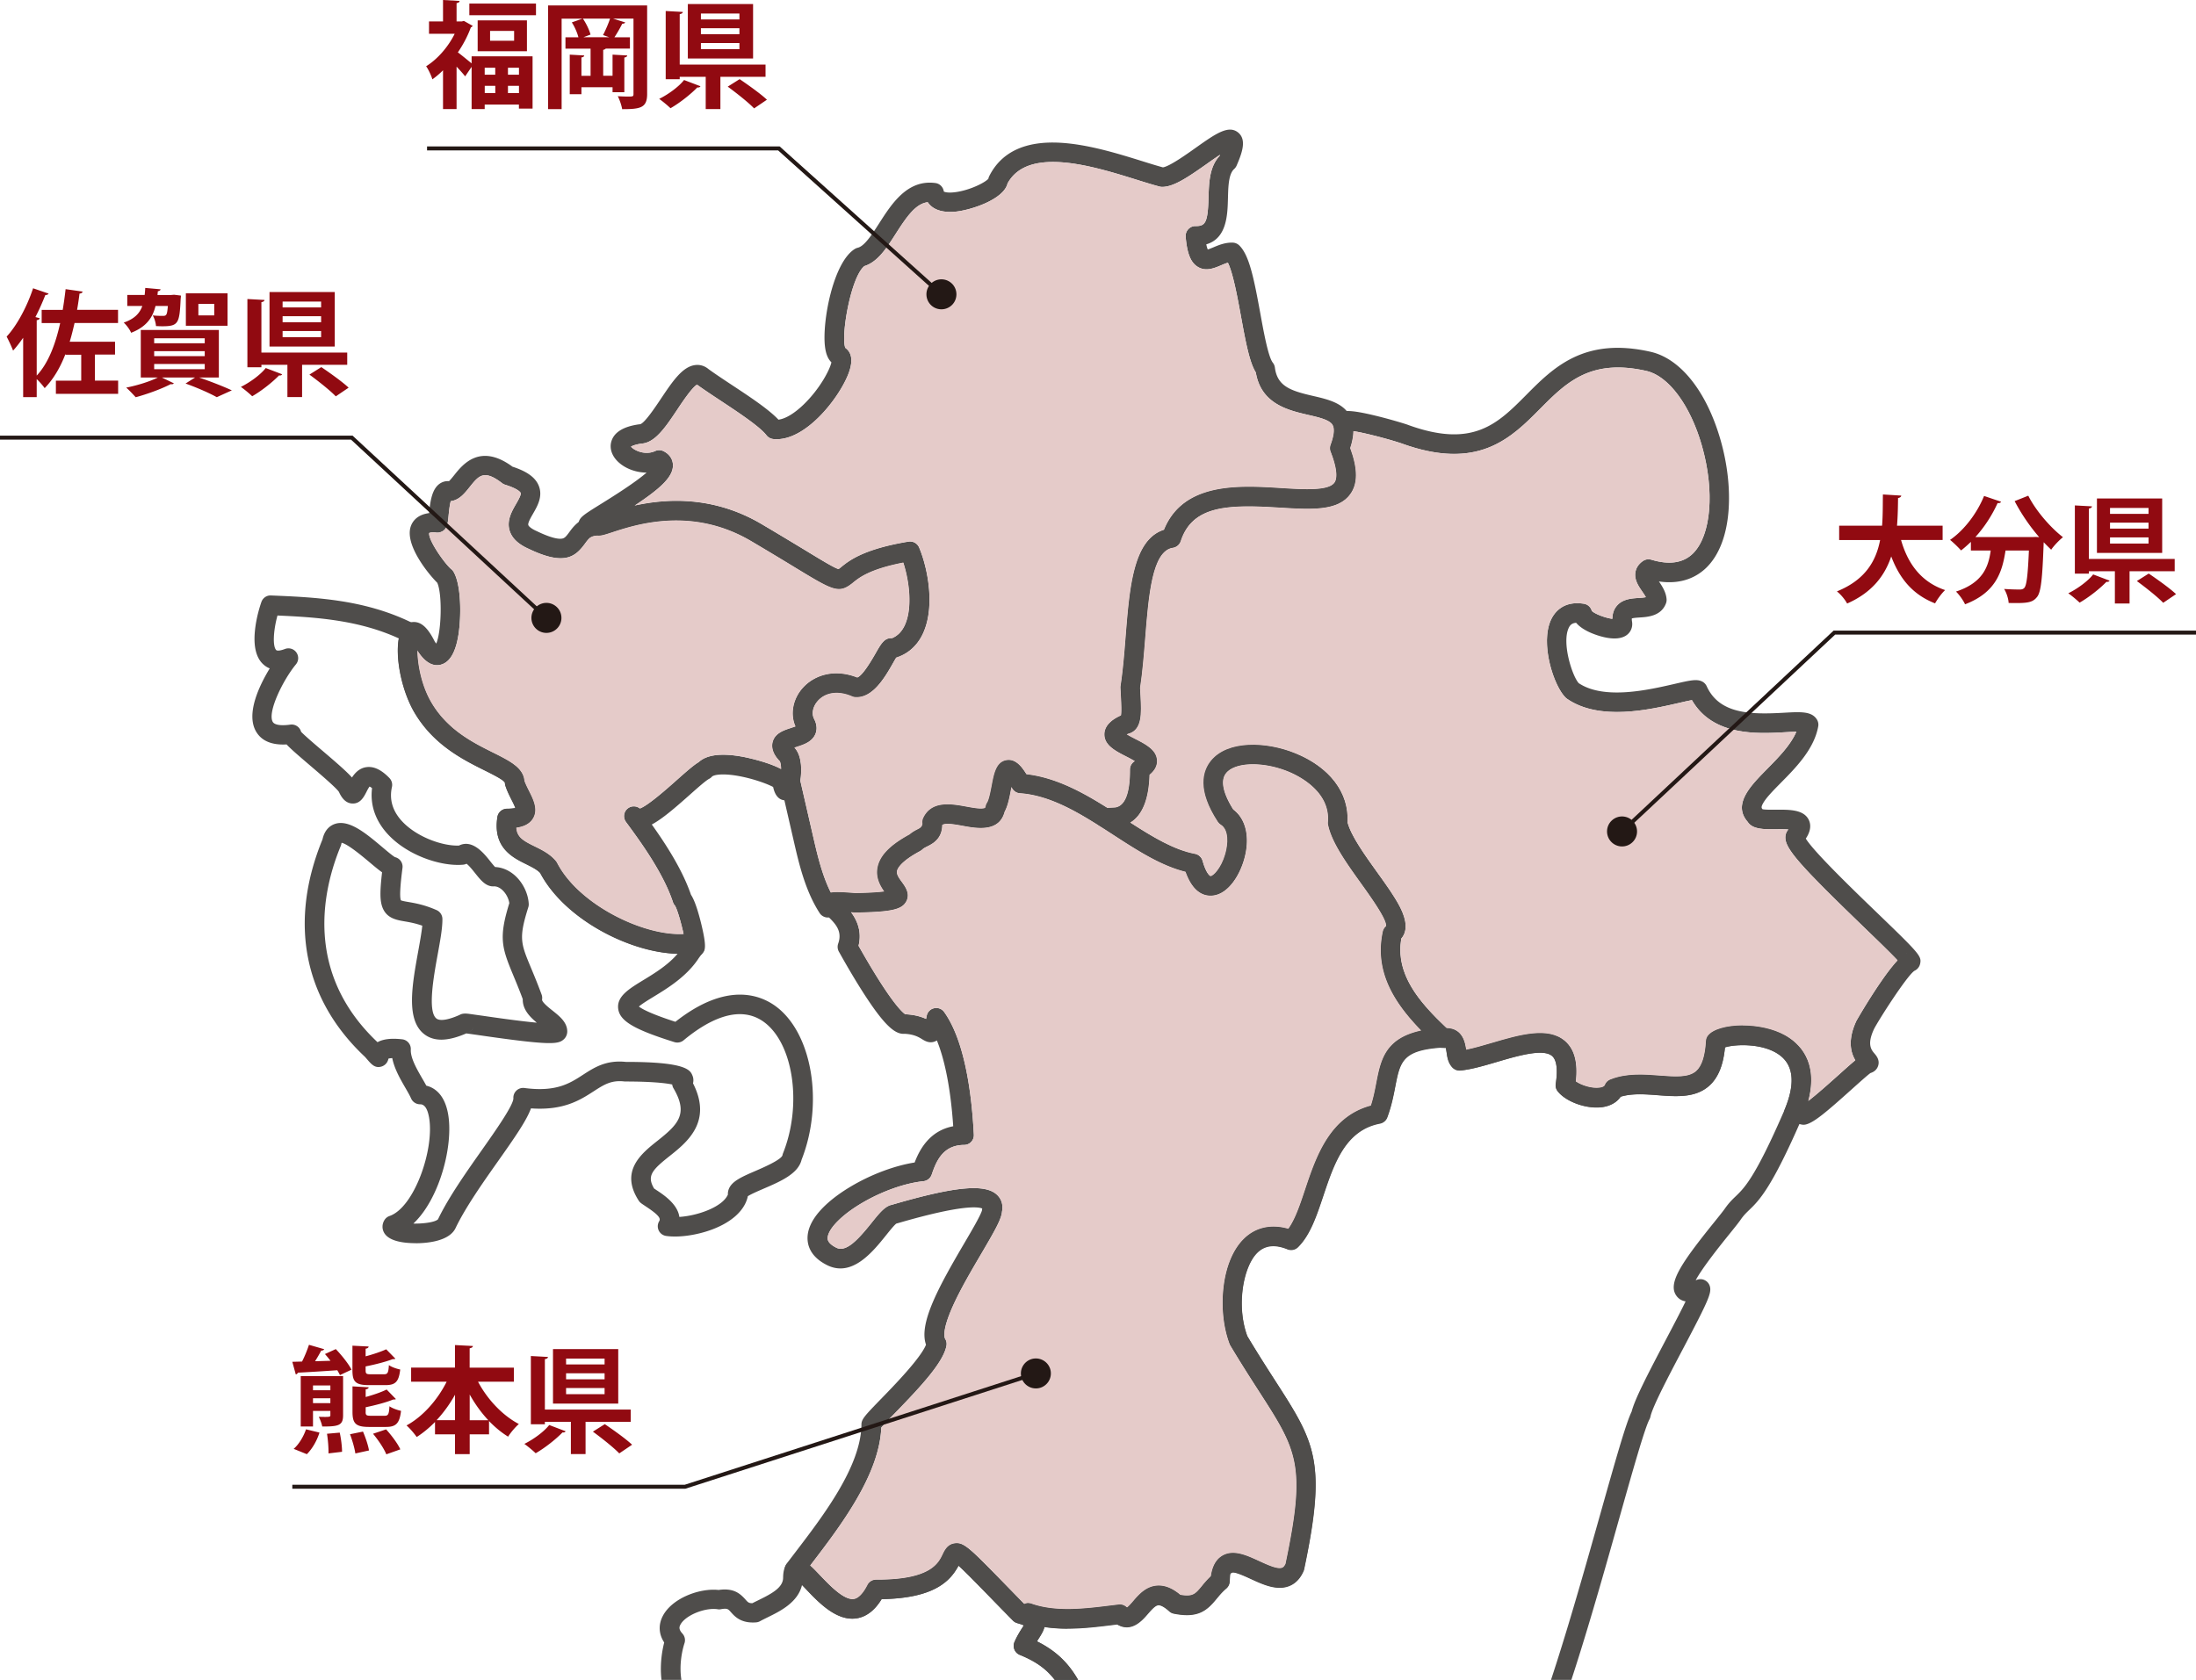 <svg id="_レイヤー_2" xmlns="http://www.w3.org/2000/svg" viewBox="0 0 424.75 325"><defs><clipPath id="clippath"><path fill="none" stroke-width="0" d="M26.99 16.45h376.57V325H26.99z"/></clipPath><style>.cls-1{fill:#231815}.cls-1,.cls-4,.cls-5{stroke-width:0}.cls-7{fill:none}.cls-4{fill:#4f4d4b}.cls-7{stroke:#231815;stroke-miterlimit:10;stroke-width:.77px}.cls-5{fill:#e5cbc9}</style></defs><g id="header"><g clip-path="url(#clippath)"><path class="cls-4" d="M192.59 482.25a1.886 1.886 0 01-1.69-2.72c2.34-4.77 1.68-6.8 1.15-8.44-1.28-3.95.09-5.61 8.11-9.43 8.25-19.35 13.43-38.67-3.1-49.65-.14-.09-.26-.2-.37-.33-2.33-2.66-1.43-6-.83-8.2.09-.34.21-.79.29-1.16-.3.03-.72.1-1.31.25-.15.04-.3.05-.45.05-2.32 0-3.93-1.62-4.19-4.24-.19-1.92.32-4.43 1.37-6.7.71-1.53 2.24-4.17 4.56-4.64 1.32-.27 3.73-.04 5.12 4.46.54 1.75 1.2 2.54 1.95 2.37 3.06-.72 8.27-9.7 7.3-15.55-.29-1.78-1.22-4.09-5.92-3.65-.14.01-.27.01-.41 0-.35-.04-.83-.12-1.42-.22-2.95-.48-10.77-1.75-13.25.96-.9.98-1.06 2.61-.49 4.83 1.4 5.46-2.16 12.59-5.93 20.14-5.01 10.05-7.95 16.82-3.33 19.19.78.4 1.18 1.28.97 2.13-1.66 6.75 5.84 13.76 13.61 15.84 4.48 1.2 4.83 3.67 4.64 5.03-.13.96-.54 3.87-9.26 8.82-2.79 1.58-7.42 3.85-9.44 4.22-2.72 1.01-4.86 1.49-6.44.59-1.49-.85-1.76-2.44-1.99-3.84-.59-3.48-1.7-9.95-27.08-10.3-2.09.22-4.27-2-7.85-5.84a86.13 86.13 0 00-2.04-2.14c-.24.14-.49.23-.76.3-1.54.37-3-.5-5-2.12-.46-.37-.72-.94-.7-1.53.02-.61.04-1.64.05-2.65 0-.61.02-1.21.03-1.73-4.15-1.99-10.75-5.25-9.19-9.64.68-2.39 2.83-2.26 3.75-2.2 1.07.06 1.84.11 2.91-1.39.34-.47.87-.76 1.45-.79.58-.03 1.14.21 1.52.65 2.85 3.28 5.77 4.46 8.67 3.49 5.21-1.74 9.63-10.12 10.3-19.5.97-13.62-5.56-25.3-17.46-31.25a1.85 1.85 0 01-.48-.35c-3.21-3.17-2.81-9-.33-11.89 1.28-1.49 3.42-2.49 5.92-1.42.91-1.92 2.21-7.33-3.46-18.42-5.59-5.45-4.34-13.07-3.62-15.88-1.06-1.61-1.16-3.44-.26-5.15 1.79-3.41 7.08-5.41 10.79-5.01 2.88-.42 4.13.67 5.17 1.83.47.53.64.74 1.36.73.37-.2.78-.39 1.2-.6 2.7-1.32 4.76-2.48 4.74-4.37v-.06c.03-1.15.24-1.92.68-2.52.44-.59 1.07-.93 1.78-.97 1.54-.09 2.76 1.2 4.62 3.15 1.84 1.93 4.62 4.85 6.53 4.58 1.12-.16 2.05-1.57 2.63-2.72.32-.63.97-1.03 1.69-1.03h.25c10.25 0 11.77-3.16 12.59-4.87.39-.82.93-1.93 2.27-2.15 1.81-.29 2.86.78 9.68 7.77 1.17 1.2 2.52 2.58 4.06 4.16.39.12.75.24 1.07.37 1.01.39 2.21 1.01 2.63 2.3.46 1.4-.29 2.59-1.02 3.73-.12.19-.24.39-.37.59 6.5 3.23 8.64 7.91 11.19 14.88.43.23.86.46 1.3.69 6.52 3.44 15.45 8.13 9.82 19.4-.3 1.05-.26 1.92.14 2.64 1.23 2.23 5.49 3.36 8.61 4.19 2.54.67 4.22 1.12 5.05 2.21.45.59.51 1.39.16 2.04-.34.64-.41 1.01-.43 1.17.22.09.91.27 2.5.05.59-.08 1.18.12 1.6.55.42.42.61 1.02.52 1.61-.8 5.36.02 9.66 2.74 14.2 2.08-.03 6.04.1 10.2 1.24 5.18 1.41 8.61 3.83 10.2 7.19.13.28.19.58.18.89-.04.93-.09 1.84-.14 2.75-.16 2.91-.31 5.65-.14 9.08.04.83-.47 1.59-1.25 1.87-2.9 1.05-3.28 2.89-3.42 4.68l-.03.39c-.07 1.04-.17 2.46-1.54 3.02-1.35.55-2.59-.39-3.47-1.17-2.21-.74-5.68.65-8.77 3.55-3.45 3.24-5.25 7.22-4.37 9.69.9 2.54 4.58 3.31 7.51 3.52.05 0 .1 0 .15.02 1.56.24 2.24 1.07 2.54 1.73.79 1.74-.4 3.58-1.44 5.19-.27.42-.69 1.06-.76 1.29 0 .02-.02.06-.03.08-.8 2.1-.92 3.71-1.03 5.14-.34 4.48-1.63 6.17-8.63 7.08-1.42 4.58-7.28 13.34-10.77 14.78-2.04 1.12-4.53 2.52-7.25 4.03-10.57 5.91-23.73 13.26-28.32 14.95-.21.08-.43.12-.65.12zm6.8-73.23c8.85 5.99 12.97 14.83 12.24 26.29-.61 9.55-4.34 19.34-8.28 28.5-.18.42-.51.77-.93.96-5.83 2.74-6.91 3.79-7.03 4.16-.02.14.14.63.26.99.45 1.39 1.12 3.47.3 6.85 6.05-2.99 16.03-8.57 23.78-12.89 2.77-1.55 5.31-2.97 7.38-4.11.09-.05.19-.1.3-.13.67-.23 2.61-2 5.18-5.93 2.4-3.66 3.48-6.31 3.54-6.95a1.88 1.88 0 011.69-1.99c1.23-.13 4.95-.52 6.05-1.42.38-.31.46-.75.58-2.35.12-1.51.27-3.57 1.25-6.16.23-.66.66-1.34 1.16-2.11.2-.32.51-.79.74-1.2-6.64-.69-9.05-3.58-9.89-5.94-1.71-4.82 1.81-10.4 5.34-13.72 3.36-3.15 8.42-5.88 12.72-4.32.25-1.79 1.06-4.63 4.51-6.39-.08-3.04.06-5.63.19-8.15.04-.73.08-1.46.11-2.21-2.72-4.78-12.21-6.13-17.71-5.84a1.88 1.88 0 01-1.69-.86c-3.24-4.98-4.55-9.82-4.13-15.44-1.77-.1-3.04-.68-3.78-1.76-.48-.69-.87-1.78-.47-3.34-.64-.2-1.46-.42-2.13-.6-3.78-1-8.95-2.38-10.95-6.02-.93-1.69-1.06-3.62-.4-5.74.03-.1.07-.2.12-.29 3.89-7.66-.56-10.5-8.14-14.49-.67-.35-1.33-.7-1.98-1.05-.4-.22-.71-.58-.87-1.02-2.91-8.04-4.74-11.57-11.2-14.19-.47-.19-.85-.56-1.04-1.04-.19-.47-.19-1 .02-1.47.5-1.16 1.07-2.05 1.53-2.77.09-.14.19-.3.28-.45-.02 0-.05-.02-.07-.03-.33-.13-.74-.26-1.21-.39-.32-.09-.61-.26-.84-.5-1.7-1.73-3.16-3.22-4.42-4.52-2.83-2.9-4.93-5.06-6.1-6.09-1.7 3.2-4.99 6.3-14.87 6.47-1.34 2.19-2.98 3.44-4.88 3.72-3.85.56-7.3-3.07-9.81-5.72-.22-.23-.47-.49-.71-.75-.78 3.41-4.29 5.12-6.71 6.3-.52.26-1.01.5-1.39.71-.24.14-.51.22-.79.24-2.91.23-4.13-1.15-4.86-1.97-.56-.63-.71-.8-1.98-.57-.2.04-.4.04-.6 0-2.49-.37-6.26 1.2-7.2 2.99-.21.4-.37.89.38 1.7.47.51.63 1.23.41 1.89-.28.84-2.6 8.34 2.56 13.15.16.15.29.32.39.52 9.24 17.86 2.47 23.9 2.18 24.15-1.01.86-2.03.68-2.64.22-1.46-1.08-2.04-.41-2.35-.05-1.29 1.5-1.51 4.85-.06 6.55 13.12 6.7 20.31 19.67 19.24 34.74-.79 11.17-6.09 20.56-12.88 22.82-3.83 1.28-7.78.18-11.28-3.09-1.74 1.42-3.45 1.39-4.54 1.32.19.33.66.89 1.74 1.66 1.69 1.21 3.97 2.3 5.64 3.1.02 0 .03.02.05.02h.03c.21 0 1.77.07 1.93 1.99.02.24 0 .48-.08.71-.02.6-.03 1.52-.04 2.36 0 .61-.02 1.23-.03 1.76.37.28.64.46.84.58a1.88 1.88 0 012-.79c1.13.26 2.23 1.41 4.61 3.97 1.38 1.48 3.91 4.2 4.9 4.64h.08c28.68.37 30.13 8.87 30.9 13.44.07.39.15.89.24 1.17.33 0 1.23-.11 3.31-.9.18-.07.37-.11.56-.12.8-.17 4.72-1.77 8.81-4.16 5.42-3.17 6.69-5.17 6.73-5.67-.07-.09-.46-.49-1.87-.86-9.17-2.45-17.61-10.51-16.56-19.01-6.5-4.66-1.52-14.64 2.9-23.5 3.29-6.6 6.7-13.42 5.65-17.52-.91-3.54-.45-6.34 1.36-8.32 3.86-4.22 12.5-2.82 16.65-2.14.43.07.79.13 1.08.17 5.44-.44 9 2.04 9.79 6.83 1.18 7.22-4.61 18.53-10.17 19.85-1.37.32-4.75.49-6.43-4.93-.37-1.19-.71-1.66-.87-1.82-.66.37-2.05 2.37-2.62 5-.42 1.92-.11 2.88.05 3.01s.01 0 .03 0c1.79-.41 3.72-.6 4.94.65 1.32 1.35.82 3.21.33 5-.54 1.99-.87 3.51-.11 4.56zm-19.6 42.87h-.05.09-.04zm56.34-5.09zM80.41 240.51h-.03c-2.27 0-5.16-.36-6.09-2.03-.43-.76-.4-1.68.07-2.44.23-.37.58-.65.99-.79 4.8-1.67 8.71-12.95 7.64-19.06-.3-1.69-.87-2.55-1.71-2.55h-.04c-.75 0-1.43-.45-1.73-1.14-.24-.55-.66-1.28-1.1-2.04-.97-1.68-2.13-3.67-2.54-5.75-.36.01-.59.06-.73.09-.23 1.09-1.02 1.44-1.36 1.54-1.24.37-1.93-.43-2.73-1.35l-.44-.51c-11.88-11.12-14.81-26.06-8.23-42.1.42-1.9 1.5-2.66 2.34-2.96 2.75-.98 6.06 1.8 9.25 4.49.85.72 2 1.69 2.44 1.92a1.887 1.887 0 011.44 2.08c-.47 3.62-.57 5.73-.3 6.27.22.11.88.23 1.42.32 1.33.23 3.14.54 5.47 1.57.68.3 1.12.97 1.13 1.71.02 1.78-.42 4.16-.92 6.91-.75 4.11-2 11-.23 12.36.68.53 2.3.27 4.47-.7.62-.37 1.41-.27 2.17-.16.58.08 1.39.2 2.35.33 2.27.33 7.1 1.03 10.42 1.33-1.34-1.12-2.77-2.56-2.72-4.56-.69-1.86-1.3-3.32-1.84-4.62-2.24-5.37-2.82-7.28-.76-13.94-.13-.93-.67-1.94-1.39-2.58-.37-.33-.96-.72-1.67-.67-.14 0-.27 0-.41-.02-1.27-.19-2.14-1.28-3.14-2.53-.44-.55-1.2-1.51-1.67-1.83-.21.11-.45.17-.69.19-4.28.37-10.98-1.84-14.78-6.18-2.23-2.55-3.19-5.52-2.8-8.63-.22-.18-.38-.27-.48-.31-.2.24-.47.76-.62 1.07-.46.89-1.15 2.26-2.67 2.21-1.58-.03-2.32-1.57-2.64-2.25-.51-.78-3.68-3.49-5.58-5.11-2.3-1.97-3.72-3.18-4.54-4.07-2.9.16-4.89-.7-5.94-2.56-1.91-3.41.61-8.74 2.68-12.15-.57-.22-1.01-.55-1.35-.88-1.27-1.24-1.79-3.33-1.53-6.22.24-2.71 1.04-5.09 1.27-5.76.28-.78 1.03-1.3 1.86-1.25 8.7.36 18.55.78 27.96 5.63.51.26.87.74.99 1.3.11.54-.02 1.11-.36 1.55-.58 1.09-.38 7.48 2.49 12.31 3.11 5.24 7.99 7.68 11.91 9.63 3.11 1.55 5.81 2.9 6.04 5.44.22.61.55 1.28.88 1.93.86 1.71 1.83 3.64.77 5.37-.7 1.13-1.94 1.59-3.22 1.77.12 1.85 1.33 2.54 3.58 3.64 1.39.68 2.96 1.46 4.07 2.81.09.11.16.22.23.34 4.39 8.57 18.27 14.95 25.83 13.63.86-.15 1.72.31 2.06 1.12.06.14.11.24.13.3.21.24.36.53.43.86.11.53 0 1.07-.32 1.51l-.72.99c-2.3 3.56-6.03 5.84-8.77 7.51-.98.6-2.25 1.37-2.83 1.89.61.47 2.3 1.41 7.06 2.95 9.8-7.73 16.31-5.26 19.36-3.04 7.08 5.15 9.38 18.73 5.05 29.72-.65 2.72-4.07 4.2-7.38 5.62-.99.43-2.4 1.03-3.03 1.45-.01.1-.03.2-.06.3-.69 2.57-3.14 4.75-6.89 6.15-2.94 1.09-6.41 1.58-8.83 1.23a1.889 1.889 0 01-1.35-2.85c.32-.52 0-1.16-2.6-2.87-.34-.23-.65-.43-.89-.61-.18-.14-.34-.3-.46-.49-3.73-5.75.52-9.13 3.62-11.59 3.95-3.14 6.04-5.16 3.1-10.15-.14-.23-.22-.48-.25-.74-1.29-.28-4.08-.58-9.04-.58-.07 0-.14 0-.22-.01-2.55-.29-3.97.64-5.94 1.91-2.6 1.68-5.8 3.75-12.12 3.3-.84 2.31-3.01 5.46-6.38 10.23-2.97 4.21-6.33 8.98-8.24 13-.02.04-.04.08-.06.11-1.39 2.48-5.75 2.75-7.6 2.75zm-.47-3.79c1.92.04 4.19-.25 4.78-.83 2.05-4.28 5.48-9.13 8.5-13.42 2.57-3.65 6.09-8.65 6.08-9.99-.04-.56.18-1.11.6-1.5.41-.39.98-.56 1.54-.49 6.12.81 8.76-.89 11.31-2.55 2.21-1.43 4.49-2.9 8.31-2.5h.17c11.67 0 12.31 1.63 12.73 2.71.09.22.25.77.08 1.43 3.81 7.45-1.18 11.42-4.53 14.08-3.39 2.69-4.44 3.84-2.99 6.28.14.09.29.19.45.3 1.37.9 4.1 2.7 4.43 5.19 3.6-.23 8.37-1.95 9.39-4.32-.02-.36.04-.72.17-1.06.6-1.55 2.53-2.38 5.19-3.53 1.37-.59 5.01-2.16 5.2-3.04.02-.12.06-.25.1-.36 3.75-9.37 2.02-21.24-3.7-25.41-4.97-3.61-11.19-.06-15.53 3.55-.49.41-1.16.54-1.78.35-7.84-2.46-10.58-4.09-10.87-6.47-.29-2.38 2.09-3.83 4.84-5.51 2.17-1.32 4.79-2.92 6.64-5.1-9.06-.19-21.79-6.57-26.58-15.64-.62-.66-1.64-1.16-2.72-1.7-2.58-1.27-6.48-3.19-5.55-9.11.14-.92.93-1.59 1.86-1.6.83 0 1.33-.08 1.61-.14-.15-.45-.5-1.14-.75-1.63-.41-.82-.88-1.75-1.18-2.71-.06-.18-.09-.37-.09-.56-.21-.54-2.38-1.62-3.97-2.41-4.13-2.06-9.79-4.89-13.47-11.08-2.55-4.28-3.79-10.73-3.07-14.44-7.75-3.56-16-4.1-23.47-4.43-.81 2.91-.96 5.99-.24 6.69.16.16.74.15 1.68-.21.8-.31 1.71-.04 2.21.66.5.7.47 1.65-.08 2.31-2.52 3.06-5.54 9.25-4.49 11.12.34.6 1.57.8 3.4.54.96-.13 1.85.47 2.09 1.39.73.76 2.67 2.42 4.14 3.67 2.91 2.48 4.7 4.05 5.7 5.17.58-.89 1.42-1.8 2.76-2 1.43-.21 2.9.47 4.48 2.1.44.46.63 1.11.49 1.73-.52 2.33.07 4.49 1.76 6.42 2.76 3.15 7.89 5.04 11.2 4.92 2.6-1.29 4.82 1.48 6.04 3.02.28.36.69.86.95 1.13 1.37.06 2.7.63 3.83 1.63 1.55 1.39 2.58 3.5 2.68 5.51.01.22-.02.45-.09.66-1.87 5.95-1.46 6.95.53 11.72.56 1.35 1.27 3.04 2.05 5.16.11.3.14.63.09.94-.08.49 1.28 1.57 2.01 2.15 1.39 1.11 2.83 2.25 2.86 4.02 0 .61-.25 1.18-.71 1.58-1.09.96-2.77 1.13-16.18-.81-1.03-.15-2.09-.3-2.64-.37-3.58 1.56-6.24 1.61-8.13.15-3.58-2.77-2.35-9.51-1.17-16.03.33-1.84.65-3.6.79-4.96-1.34-.47-2.45-.67-3.39-.83-1.65-.28-3.52-.61-4.32-2.72-.48-1.28-.51-3-.07-6.78-.63-.44-1.39-1.07-2.41-1.93-1.29-1.08-4.19-3.53-5.41-3.78-.02.07-.04.15-.07.27-.02.13-.06.25-.11.37-3.48 8.4-7.15 24.47 7.12 37.94 1.08-.61 2.67-.8 4.76-.56 1 .11 1.73.98 1.68 1.98-.09 1.62 1.18 3.81 2.19 5.56.29.49.56.97.81 1.43 1.53.37 3.54 1.63 4.22 5.53 1.05 5.99-1.64 16.42-6.77 21.19zm64.52-6.26zm-52.92-31.59c-.19.36-.5.65-.87.82-.02 0-.04.02-.06.03.36-.15.7-.42.93-.84zm0 0zm43.76-17.29zm-.01 0zm-59.09-15.8zm-10.66-12.6zm-8.68-9.31zm24.13-20.17l-.01.01.01-.01z"/><path class="cls-4" d="M134.39 185.12c-.35 0-.69-.09-1.01-.28-.18-.1-.34-.23-.48-.39-9.09.74-23.29-5.89-28.41-15.59-.62-.66-1.64-1.16-2.72-1.7-2.58-1.27-6.48-3.19-5.55-9.11.14-.92.93-1.59 1.86-1.6.83 0 1.33-.08 1.61-.14-.15-.45-.5-1.14-.75-1.63-.41-.82-.88-1.75-1.18-2.71-.06-.18-.09-.37-.09-.56-.21-.54-2.38-1.62-3.97-2.41-4.13-2.06-9.79-4.89-13.47-11.08-3.17-5.33-4.32-14.02-2.19-16.6.59-.72 1.42-1.07 2.3-.97 1.36.15 2.52 1.31 3.74 3.75.11.17.21.3.3.41 1.01-2.34 1.19-9.63.19-11.77-1.67-1.65-6.31-7.29-5.13-10.87.3-.9 1.15-2.29 3.56-2.6.21-2.17.51-4.8 2.23-5.81.5-.29 1.05-.42 1.62-.37.28-.27.72-.81 1.03-1.2 1.62-2.03 4.97-6.22 11.25-1.6 2.84.92 4.46 2.11 5.09 3.72.8 2.04-.27 3.9-1.13 5.39-.44.76-1.03 1.79-.9 2.19.08.24.57.71 1.7 1.2.02 0 .04.02.06.03 2.86 1.37 4.21 1.51 4.83 1.37.46-.1.73-.41 1.33-1.23.64-.87 1.52-2.07 3.15-2.69a7.04 7.04 0 012.43-.41h.05c.27-.06.93-.27 1.52-.47 4.66-1.52 17.05-5.57 29.99 2.06 3.64 2.15 6.37 3.81 8.57 5.14 3.22 1.96 5.59 3.4 6.33 3.56.12-.09.33-.25.5-.39 1.49-1.21 4.26-3.47 13-4.92.86-.14 1.71.32 2.05 1.12 1.64 3.85 3.19 11.47.72 16.7-1.08 2.29-2.86 3.87-5.14 4.59-.19.31-.42.71-.61 1.05-1.55 2.72-3.9 6.83-7.3 6.6-.21-.01-.43-.07-.62-.15-2.62-1.13-5.09-.82-6.61.85-1 1.1-1.29 2.54-.72 3.59l.03.06c.61 1.23.44 2.21.19 2.8-.63 1.5-2.23 2.02-3.52 2.44-.16.05-.35.12-.54.18 1.88 1.99 1.23 6.01 1.07 6.83-.42 2.24-1.33 3.37-2.73 3.34-1.6-.03-2.15-1.52-2.38-2.59-.9-.49-3.25-1.41-5.97-1.98-3.6-.76-5.52-.4-5.88 0-.15.17-.33.31-.54.41-.62.32-2.27 1.78-3.73 3.08-2.98 2.65-5.37 4.7-7.35 5.75 2.64 3.7 5.88 8.65 7.58 13.59.63.96 1.27 2.76 1.92 5.37 1.21 4.89.79 5.4.29 5.99-.38.46-.93.7-1.49.7zm1.42-3.07zm-35.95-21.92c.12 1.85 1.33 2.54 3.58 3.64 1.39.68 2.96 1.46 4.07 2.81.09.11.16.22.23.34 4.14 8.09 16.72 14.21 24.48 13.78-.46-2.09-1.24-4.9-1.71-5.55a1.66 1.66 0 01-.35-.62c-1.88-5.68-6.28-11.69-8.94-15.31-.11-.13-.18-.24-.22-.31-.55-.87-.31-2.02.54-2.59.7-.47 1.6-.41 2.22.09 1.53-.52 5.29-3.85 7.15-5.51 1.95-1.73 3.26-2.88 4.22-3.45 1.61-1.49 4.58-1.82 8.82-.99.24.05 4.5.9 7.14 2.32-.02-.75-.13-1.33-.27-1.54-.06-.06-.12-.11-.18-.18-.41-.46-1.64-1.87-1.18-3.54.46-1.68 2.14-2.22 3.48-2.66.26-.09.64-.21.93-.32-1.07-2.4-.51-5.36 1.46-7.52 1.99-2.18 5.77-3.79 10.47-1.94.72-.22 1.92-1.79 3.56-4.67 1.06-1.86 1.7-3 3.12-2.94h.07c1.07-.45 1.86-1.25 2.43-2.44 1.59-3.37.89-8.69-.26-12.2-6.53 1.27-8.57 2.93-9.7 3.85-2.76 2.24-3.72 1.66-11.18-2.87-2.18-1.33-4.9-2.98-8.52-5.12-11.47-6.77-22.27-3.23-26.89-1.72-1.43.47-2.15.71-2.84.65-.39 0-.73.06-1.01.17-.54.21-.88.64-1.43 1.39-1.85 2.52-3.94 4.33-10.81 1.04-2.05-.9-3.27-2.04-3.74-3.47-.66-2 .38-3.81 1.22-5.26.38-.66 1.02-1.77.89-2.12-.03-.08-.37-.77-3.01-1.59-.21-.07-.41-.17-.59-.31-3.51-2.69-4.49-1.47-6.27.76-.92 1.15-1.86 2.33-3.32 2.67-.11.03-.22.04-.33.05-.23.78-.37 2.24-.43 2.86-.15 1.54-.27 2.76-1.63 3.16-.34.1-.7.1-1.04.01-.66-.02-.96.09-1.07.14-.24 1.28 2.84 5.74 4.21 6.95.2.15.37.34.5.56 1.15 1.94 1.4 5.94 1.25 9.03-.22 4.64-1.19 7.52-2.88 8.57-.82.51-2.96 1.32-5.24-2.16-.04-.06-.08-.13-.11-.2 0-.01-.01-.02-.02-.03.03 2.55.72 6.74 2.75 10.15 3.11 5.24 7.99 7.68 11.91 9.63 3.24 1.62 5.83 2.91 6.04 5.45.22.61.55 1.28.87 1.92.86 1.71 1.83 3.64.77 5.37-.7 1.13-1.94 1.59-3.22 1.77zm50.96-12.92zm3.29-6.23zm16.76-14.71zm-91.35-3.76zM87.16 110s.04.03.06.04c-.02-.02-.04-.03-.06-.04zm28.86-10.15z"/><path class="cls-4" d="M160.13 177.51c-.62 0-1.23-.31-1.59-.86-2.8-4.32-4.02-9.63-5-13.9l-2.58-11.21c-.06-.26-.06-.52-.01-.78.31-1.6.14-3.13-.11-3.51-.06-.06-.12-.11-.18-.18-.41-.46-1.64-1.87-1.18-3.54.46-1.68 2.14-2.22 3.48-2.66.26-.09.64-.21.93-.32-1.07-2.4-.51-5.36 1.46-7.52 1.99-2.18 5.77-3.79 10.47-1.94.72-.22 1.92-1.79 3.56-4.67 1.06-1.86 1.7-3 3.12-2.94h.07c1.07-.45 1.86-1.25 2.43-2.44 1.59-3.37.89-8.69-.26-12.2-6.53 1.27-8.57 2.93-9.7 3.85-2.76 2.24-3.72 1.66-11.18-2.87-2.18-1.33-4.9-2.98-8.52-5.12-11.47-6.77-22.27-3.23-26.89-1.72-1.43.47-2.15.71-2.84.65-.39 0-.73.06-1.01.17-.47.17-1 .15-1.45-.06-.46-.21-.81-.6-.98-1.07l-.19-.52a1.86 1.86 0 01-.06-1.07c.24-1.05.98-1.51 4.52-3.71 1.96-1.22 6.4-3.99 8.62-5.94-2.05 0-4.02-.78-5.28-1.88-1.38-1.18-1.95-2.74-1.53-4.15.53-1.78 2.33-2.89 5.37-3.31.07 0 .13-.01.2-.02.86-.21 2.92-3.29 4.03-4.95 2.22-3.31 4.13-6.17 6.58-6.49.96-.13 1.87.15 2.64.8 1.26.91 2.81 1.94 4.46 3.03 3.5 2.31 7.11 4.69 9.04 6.73 1.36-.17 3.09-1.21 4.89-2.95 3.18-3.08 5.09-6.81 5.35-8.15-.67-.64-1.09-1.68-1.25-3.11-.55-4.74 1.57-16.2 5.77-18.81.18-.11.37-.19.57-.24 1.32-.31 2.76-2.56 4.15-4.73 2.43-3.79 5.45-8.51 10.87-7.79.85.11 1.51.78 1.63 1.63v.01c.16.11.81.31 2.21.13 2.85-.37 5.77-1.86 6.41-2.6.03-.18.09-.35.17-.51 2.35-4.67 6.98-6.84 13.78-6.45 5.37.31 11.16 2.11 15.82 3.56 1.46.46 2.85.89 4 1.2 1.31-.22 4.43-2.43 6.33-3.78 3.81-2.7 6.33-4.48 8.2-2.97 1.7 1.38.79 3.93-.29 6.42-.11.25-.27.47-.47.65-1.08.97-1.14 3.37-1.2 5.69-.08 3.17-.21 7.74-4.19 8.88.1.52.21.83.29 1 .29-.09.72-.27 1.04-.4 1.03-.44 2.32-.98 3.79-.93.47.02.92.21 1.26.54 1.9 1.86 2.8 6.19 4.06 13.1.65 3.58 1.54 8.48 2.43 9.59.22.27.35.6.4.94.46 3.64 3.08 4.5 7.34 5.48 3.07.71 6.24 1.44 7.43 4.39.62 1.51.56 3.38-.2 5.69 1.49 4.06 1.48 6.91 0 8.93-2.39 3.29-7.62 2.96-13.67 2.58-9.76-.61-16.84-.51-19.11 6.49-.22.68-.81 1.18-1.52 1.29-4.01.59-4.69 9.18-5.35 17.49-.26 3.21-.52 6.53-.99 9.61.02.54.05 1.05.08 1.54.18 3.42.36 6.66-2.45 7.36-.07.04-.14.07-.2.11.49.3 1.15.63 1.61.87 2.06 1.05 4.18 2.13 4.24 4.22.03 1-.46 1.91-1.45 2.71-.19 6.22-2.28 9.62-6.24 10.09-.04 0-.08 0-.13.01l-2.18.12c-.39.02-.78-.08-1.11-.29-4.53-2.87-9.83-5.97-15.4-6.35-.64-.04-1.21-.41-1.52-.96-.05-.09-.09-.17-.14-.25-.03.17-.06.33-.09.48-.29 1.54-.59 3.13-1.23 4.31-1.04 4.02-5.41 3.21-8.05 2.73-1.9-.35-3.43-.58-4.02-.17-.03 2.69-1.85 3.62-2.87 4.13-.4.2-.75.38-.98.6-.13.12-.27.22-.42.31-3.7 1.98-4.36 3.34-4.47 3.83-.15.64.28 1.29.95 2.2.63.87 1.59 2.18.87 3.64-.82 1.65-2.83 2.11-9.78 2.23h-.17a70.5 70.5 0 00-3.03-.18c-.16.21-.36.39-.59.53l-.65.36c-.29.16-.6.23-.91.24zm1.87-4.92c.92 0 2.07.08 3.51.19 2.88-.05 4.55-.18 5.52-.31-.78-1.11-1.73-2.75-1.26-4.82.51-2.23 2.47-4.21 6.17-6.22.58-.5 1.19-.81 1.69-1.06q.85-.43.78-1.13c-.04-.34.02-.69.17-1 1.61-3.42 5.5-2.71 8.33-2.19 1.2.22 2.44.45 3.23.35.44-.06.45-.11.51-.44.05-.24.14-.46.27-.66.37-.57.66-2.12.88-3.25.45-2.39.87-4.66 2.89-4.99 1.68-.28 2.87 1.13 3.85 2.73 5.83.67 11.1 3.65 15.65 6.51l1.51-.08c1.91-.27 2.88-2.74 2.87-7.33 0-.67.36-1.3.94-1.64-.51-.31-1.2-.67-1.69-.92-2.07-1.06-4.22-2.15-4.2-4.28.02-2.08 2.21-3.16 3.04-3.56.05-.03.1-.05.16-.07.14-.66.06-2.28-.01-3.6-.03-.56-.06-1.15-.09-1.77 0-.12 0-.24.02-.36.46-2.99.73-6.31.98-9.52.77-9.64 1.5-18.78 7.42-20.67 3.75-9.26 14.59-8.58 22.58-8.08 4.52.28 9.2.58 10.38-1.03.68-.94.43-3.06-.72-5.99-.17-.43-.17-.91-.01-1.35.77-2.09.69-3.13.48-3.64-.46-1.13-2.56-1.62-4.78-2.13-3.88-.9-9.15-2.11-10.17-8.22-1.17-1.88-1.88-5.42-2.86-10.8-.63-3.45-1.54-8.45-2.54-10.43-.44.12-.91.32-1.37.52-1.29.54-2.9 1.22-4.45.28-1.37-.83-2.08-2.58-2.35-5.84-.04-.53.14-1.05.5-1.44.36-.39.87-.63 1.4-.61h.07c1.84 0 2.32-.68 2.45-5.46.08-2.82.16-6 2.12-8.08.04-.09.07-.17.11-.26-.83.55-1.76 1.2-2.5 1.73-3.82 2.7-6.48 4.48-8.68 4.49-.16 0-.33-.02-.49-.06-1.29-.34-2.84-.82-4.47-1.33-8.37-2.61-20.98-6.54-24.96.72-.74 3.16-7.36 5.26-10.29 5.48-3.02.22-4.46-.81-5.15-1.85-2.29.29-3.98 2.66-6.17 6.09-1.79 2.8-3.49 5.46-6.08 6.27-2.62 2.09-4.59 13.54-3.69 15.82.05.03.09.06.13.1 1.25.99 1.37 2.74.36 5.2-1.96 4.78-8.46 12.98-14.44 12.34-.51-.06-.98-.32-1.3-.73-1.3-1.69-5.44-4.42-8.76-6.62-1.71-1.13-3.33-2.2-4.67-3.17-.93.51-2.78 3.26-3.79 4.78-2.31 3.46-4.32 6.45-6.93 6.62-1.2.17-1.79.43-2.05.59.18.22.57.54 1.19.81 1.16.5 2.45.52 3.46.05a1.91 1.91 0 011.65.02c1.1.55 1.75 1.49 1.81 2.59.11 2.27-2.22 4.5-7.4 7.93 6.07-1.34 15.17-1.95 24.56 3.59 3.64 2.15 6.37 3.81 8.57 5.14 3.22 1.96 5.59 3.4 6.33 3.56.12-.09.33-.25.5-.39 1.49-1.21 4.26-3.47 13-4.92.86-.14 1.71.32 2.05 1.12 1.64 3.85 3.19 11.47.72 16.7-1.08 2.29-2.86 3.87-5.14 4.59-.19.31-.42.71-.61 1.05-1.55 2.72-3.9 6.83-7.3 6.6-.21-.01-.43-.07-.62-.15-2.62-1.13-5.09-.82-6.61.85-1 1.1-1.29 2.54-.72 3.59l.03.06c.61 1.23.44 2.21.19 2.8-.63 1.5-2.23 2.02-3.52 2.44-.16.05-.35.12-.54.18 1.66 1.75 1.35 5.09 1.15 6.42l2.49 10.84c.77 3.34 1.69 7.37 3.41 10.8.39-.07.84-.09 1.36-.09zm-11.13-25.32zm20-21zm-8.63-16.13z"/><path class="cls-4" d="M206.49 315.06c-2.28 0-4.58-.21-6.8-.81-.08.05-.16.1-.25.13-.46.21-.99.22-1.47.04-.33-.13-.74-.26-1.22-.4-.32-.09-.6-.26-.84-.5-1.7-1.73-3.16-3.22-4.42-4.52-2.83-2.9-4.93-5.06-6.1-6.09-1.7 3.2-4.99 6.3-14.87 6.47-1.34 2.19-2.98 3.44-4.88 3.72-3.85.56-7.3-3.07-9.81-5.72-.58-.61-1.32-1.38-1.8-1.8-.5.09-1.04-.02-1.48-.35-.4-.3-.69-.76-.76-1.26-.07-.5.04-1.01.34-1.42.55-.73 1.14-1.5 1.75-2.3 5.32-6.97 12.61-16.5 12.74-24.56-.04-1.1.61-1.77 3.77-5.03 2.56-2.63 7.7-7.92 8.72-10.51-1.43-4.05 2.33-10.99 7.35-19.54 1.48-2.52 3.32-5.65 3.49-6.52 0-.1.01-.19.03-.29-.83-.35-3.98-.72-15.77 2.68-.34.1-.62.18-.85.24-.41.31-1.29 1.4-1.94 2.21-2.63 3.28-6.61 8.23-11.44 5.83-3.85-1.92-3.97-4.72-3.7-6.22.72-3.96 5.48-7.33 8.26-8.98 3.92-2.34 8.46-4.04 12.37-4.66.9-2.37 2.82-6.14 7.46-7.01-.47-6.97-1.56-12.68-3.16-16.6-.1.06-.21.12-.33.17-1.09.47-2-.09-2.54-.42-.61-.38-1.53-.94-3.36-1.04-1.63.13-3.51-1.11-7.37-6.97-2.25-3.41-4.36-7.15-5.15-8.56l-.2-.35c-.27-.48-.32-1.05-.14-1.57.84-2.35-.45-3.81-2.09-5.35-.28-.26-.52-.48-.72-.71-1.01-1.13-.76-2.12-.52-2.61.76-1.55 2.49-1.43 6.66-1.12 2.88-.05 4.55-.18 5.52-.31-.78-1.11-1.73-2.75-1.26-4.82.51-2.23 2.47-4.21 6.17-6.22.58-.5 1.19-.81 1.69-1.06q.85-.43.78-1.13c-.04-.34.02-.69.17-1 1.61-3.42 5.5-2.71 8.33-2.19 1.2.22 2.44.45 3.23.35.44-.06.45-.11.51-.44.05-.24.14-.46.27-.66.37-.57.66-2.12.88-3.25.45-2.4.87-4.66 2.89-4.99 1.68-.28 2.87 1.13 3.85 2.73 6.05.7 11.5 3.88 16.16 6.83.87.55 1.74 1.12 2.6 1.67 4.81 3.12 9.35 6.06 13.82 6.9.71.13 1.28.66 1.47 1.35.68 2.43 1.43 2.95 1.55 2.95.48 0 2.02-1.44 2.83-4.25.59-2.02.72-4.71-.83-5.69-.23-.14-.43-.34-.58-.56-4.06-6.18-2.96-9.85-1.33-11.85 3.24-3.95 10.65-3.71 16.29-1.42 3 1.21 5.51 2.97 7.27 5.07 2.03 2.42 3 5.26 2.83 8.24.64 2.62 3.35 6.39 5.74 9.72 1.77 2.46 3.44 4.79 4.46 6.81 1.32 2.62 1.39 4.63.22 5.99-1.25 7.22 3.87 12.75 9.24 17.79.55.51.74 1.31.49 2.01-.25.71-.9 1.2-1.65 1.25l-.56.04c-7.28.56-7.71 2.76-8.65 7.57-.34 1.76-.73 3.76-1.54 5.92-.23.62-.77 1.07-1.42 1.2-6.7 1.29-8.86 7.74-10.95 13.98-1.31 3.92-2.55 7.62-4.91 9.94a1.9 1.9 0 01-2.04.4c-2.44-.99-4.35-.77-5.82.67-2.71 2.65-4.12 10.25-1.93 16.16 2.03 3.4 3.82 6.18 5.4 8.64 7.68 11.93 10 15.53 5.59 36.41-.03.12-.06.24-.11.36-.63 1.46-1.59 2.45-2.84 2.93-2.38.91-5.04-.32-7.39-1.4-1.08-.5-3.1-1.43-3.61-1.21s-.34.31-.46 1.78c-.04.51-.28.97-.67 1.3-.75.63-1.3 1.3-1.84 1.95-1.88 2.29-3.58 3.84-8.29 2.9-.34-.07-.65-.22-.9-.46-1.17-1.06-1.82-1.19-2.1-1.17-.61.04-1.36.92-2.03 1.69-1.05 1.22-3.16 3.67-5.93 2.03l-.76.09c-2.82.35-5.83.72-8.85.72zm-7.59-4.92c.21 0 .42.03.63.11 4.72 1.66 10.37.96 15.36.34l1.49-.18c.51-.06 1.02.09 1.42.41.09.07.16.12.2.14.3-.18.84-.82 1.18-1.21 1.04-1.21 2.46-2.87 4.67-3 1.45-.09 2.92.5 4.46 1.79 2.42.41 2.89-.16 4.14-1.68.46-.57 1.02-1.24 1.75-1.93.28-1.96 1.02-3.26 2.23-3.97 2.13-1.25 4.66-.08 7.1 1.04 1.59.73 3.56 1.65 4.46 1.3.24-.09.46-.34.65-.74 4.04-19.17 2.26-21.92-5.11-33.37-1.62-2.52-3.46-5.37-5.56-8.89-.06-.09-.1-.19-.14-.29-1.16-3.04-1.61-6.94-1.21-10.69.43-4.15 1.85-7.59 3.98-9.67 2.26-2.22 5.28-2.88 8.59-1.93 1.31-1.81 2.26-4.62 3.24-7.58 2.11-6.31 4.72-14.1 12.73-16.25.49-1.52.77-2.97 1.04-4.38.86-4.42 1.68-8.63 8.69-10.14-4.96-5.11-9.14-11.2-7.43-19.14.09-.41.32-.79.64-1.06.17-1.28-2.93-5.6-4.79-8.2-2.82-3.93-5.74-7.99-6.43-11.41a1.58 1.58 0 01-.03-.53c.5-5.98-5.79-9.01-7.73-9.79-4.84-1.96-10.2-1.82-11.95.31-1.51 1.84.12 5.1 1.37 7.07 2.49 1.85 3.29 5.51 2.08 9.69-1.01 3.48-3.4 6.97-6.46 6.97h-.03c-1.5 0-3.49-.85-4.82-4.62-4.78-1.19-9.29-4.11-14.05-7.2-.85-.55-1.71-1.11-2.57-1.65-4.53-2.87-9.83-5.97-15.4-6.35-.64-.04-1.21-.41-1.52-.96-.05-.09-.09-.17-.14-.25-.03.17-.06.33-.09.48-.29 1.54-.59 3.13-1.23 4.31-1.04 4.02-5.41 3.22-8.05 2.73-1.9-.35-3.43-.58-4.02-.17-.03 2.69-1.85 3.62-2.87 4.13-.4.2-.75.38-.98.6-.13.12-.27.22-.42.31-3.7 1.98-4.36 3.34-4.47 3.83-.15.64.28 1.29.95 2.2.63.87 1.59 2.18.87 3.64-.82 1.65-2.83 2.11-9.78 2.23h-.17c-.26-.02-.51-.04-.75-.05 1.15 1.54 2.12 3.71 1.44 6.48 6.2 10.98 8.52 12.92 9.04 13.25h.01c1.8.08 3.09.48 4.01.9l.12-.6c.15-.74.72-1.32 1.46-1.47.74-.16 1.5.14 1.93.75 4.03 5.64 5.34 16.02 5.73 23.72.03.52-.16 1.02-.51 1.39-.35.38-.85.59-1.36.59-4.03.03-5.35 2.97-6.28 5.74-.24.7-.86 1.2-1.6 1.28-3.65.38-8.15 1.99-12.03 4.3-3.62 2.15-6.16 4.67-6.47 6.41-.07.36-.22 1.22 1.66 2.16 1.94.96 4.32-1.72 6.8-4.81 1.33-1.66 2.3-2.86 3.41-3.34.08-.04.17-.07.26-.09.23-.06.58-.16 1.02-.29 11.65-3.36 17.32-3.86 19.59-1.7.87.82 1.21 1.97.96 3.24-.12 1.48-1.37 3.66-4 8.14-1.92 3.27-4.1 6.97-5.56 10.26-2.1 4.71-1.56 6.01-1.43 6.23.25.4.33.88.24 1.34-.61 3.2-4.84 7.75-9.88 12.94-1.06 1.09-2.24 2.3-2.72 2.88-.37 9.18-7.94 19.09-13.5 26.36-.08.1-.16.21-.24.31.58.51 1.2 1.16 1.91 1.91 1.84 1.93 4.62 4.85 6.53 4.58 1.11-.16 2.05-1.57 2.63-2.72.32-.63.97-1.03 1.69-1.03h.25c10.25 0 11.77-3.16 12.59-4.87.39-.82.93-1.93 2.27-2.15 1.81-.29 2.86.78 9.68 7.77 1.12 1.15 2.4 2.46 3.86 3.95.25-.12.53-.19.82-.19zm-28.47-34.57zm0 0zm0-.01zm-.01 0zm19.57-41.4z"/><path class="cls-4" d="M278.76 427.2c-1.29 0-2.89-.32-4.84-.96-3.07-1-5.9-2.43-6.22-2.59a1.87 1.87 0 01-.96-1.17c-.94-3.31-5.03-7.12-7.73-9.65-1.3-1.22-2.33-2.18-2.95-2.98a1.87 1.87 0 01-.39-1.31c.12-1.49.41-5.25 4.61-7.38-.08-3.04.06-5.63.19-8.15.04-.73.08-1.46.11-2.21-2.72-4.78-12.21-6.13-17.71-5.84a1.88 1.88 0 01-1.69-.86c-3.24-4.98-4.55-9.82-4.13-15.44-1.77-.1-3.04-.68-3.78-1.76-.48-.69-.87-1.78-.47-3.34-.64-.2-1.46-.42-2.13-.6-3.78-1-8.95-2.38-10.95-6.02-.93-1.69-1.06-3.62-.4-5.74.03-.1.07-.2.12-.29 3.89-7.66-.56-10.5-8.14-14.49-.67-.35-1.33-.7-1.98-1.05-.4-.22-.71-.58-.87-1.02-2.91-8.04-4.74-11.57-11.2-14.19-.47-.19-.85-.56-1.04-1.04-.19-.47-.19-1 .02-1.47.5-1.16 1.07-2.05 1.53-2.77.09-.14.19-.3.28-.45-.02 0-.05-.02-.07-.03a1.897 1.897 0 01-1.09-2.41l.23-.64c.35-.97 1.43-1.48 2.4-1.14 4.72 1.66 10.37.96 15.36.34l1.49-.18c.51-.06 1.02.09 1.42.41.09.07.16.12.2.14.3-.18.84-.82 1.18-1.21 1.04-1.21 2.46-2.87 4.67-3 1.45-.09 2.92.5 4.46 1.79 2.42.41 2.89-.16 4.14-1.68.46-.57 1.02-1.24 1.75-1.93.28-1.96 1.02-3.26 2.23-3.97 2.13-1.25 4.66-.08 7.1 1.04 1.59.73 3.56 1.65 4.46 1.3.24-.09.46-.34.65-.74 4.04-19.17 2.26-21.92-5.11-33.37-1.62-2.52-3.46-5.37-5.56-8.89-.06-.09-.1-.19-.14-.29-2.32-6.08-1.76-15.93 2.76-20.36 2.26-2.22 5.28-2.88 8.59-1.93 1.31-1.81 2.26-4.62 3.24-7.58 2.11-6.31 4.72-14.1 12.73-16.25.49-1.52.77-2.97 1.04-4.38.99-5.05 1.92-9.83 12.08-10.62h.2l.88.02c3.59-.23 4.05 2.93 4.22 4.12v.06c1.47-.29 3.18-.79 4.95-1.31 5.37-1.58 10.92-3.21 14.19-.35 1.8 1.57 2.48 4.13 2.08 7.8 1.03.72 3.08 1.42 4.63 1.19.38-.05.85-.18.97-.5.19-.49.57-.88 1.06-1.07 3.13-1.25 6.53-.99 9.52-.76 3.01.23 5.61.43 7.08-.86 1.09-.96 1.73-2.91 1.89-5.81.02-.36.14-.71.35-1 1.75-2.44 9.92-2.94 14.94-.15 3.03 1.68 7.5 5.96 3.48 15.72-.05.11-.1.24-.15.36l-.06.15c-5.86 13.48-8.24 15.79-10.16 17.64-.58.56-1.04 1.01-1.57 1.76-.39.58-1.21 1.6-2.26 2.9-1.55 1.92-5.2 6.45-6.51 8.92.08-.03.17-.06.27-.09.51-.19 1.07-.15 1.54.11.48.25.82.7.95 1.22.31 1.28-.32 2.74-5.2 12-2.64 5-5.92 11.22-6.31 13.15-.04.18-.1.36-.19.52-.91 1.67-3.31 10.18-5.85 19.18-4.93 17.51-11.61 41.18-16.9 50.43 2.29 3.47 2.12 10.79 1.6 21.02-.24 4.8-.61 12.05.27 13.29.25.33.38.72.38 1.13 0 5.77-1.05 7.01-4.07 9.08-.77.53-1.64 1.13-2.69 2.02-.2.41-.44.88-.71 1.41-2.54 5.01-7.84 15.45-4.57 21.37.23.42.29.91.18 1.37-.58 2.33-1.95 3.52-3.05 4.49-.67.58-1.1.98-1.35 1.46.94 2.29.81 4.05-.39 5.22-.74.72-1.77 1.09-3.15 1.09zm-8.65-6.58c3.67 1.78 7.73 3.03 9.02 2.79-.03-.25-.15-.76-.56-1.61-.19-.39-.24-.84-.14-1.26.47-1.98 1.72-3.08 2.73-3.96.74-.65 1.32-1.15 1.67-1.95-3.46-7.66 2.15-18.73 4.89-24.14.33-.66.62-1.23.84-1.69.11-.23.27-.44.46-.61 1.34-1.17 2.44-1.93 3.32-2.53 2.02-1.39 2.4-1.65 2.43-5.44-1.22-2.43-1.04-7.26-.64-15.13.33-6.54.89-17.49-1.29-19.09-.81-.6-1.01-1.72-.46-2.56 5.08-7.69 12.07-32.51 17.18-50.63 3.1-10.99 4.95-17.49 6.03-19.71.6-2.38 3.03-7.09 6.61-13.89 1.26-2.39 2.82-5.35 3.83-7.44-.68-.12-1.31-.43-1.78-1.09-1.69-2.36.77-6.13 7.32-14.24.95-1.18 1.77-2.2 2.09-2.67.76-1.08 1.42-1.72 2.06-2.33 1.68-1.62 3.76-3.63 9.31-16.4l.06-.14c.04-.11.09-.21.13-.31 1.98-4.81 1.72-8.27-.79-10.29-3.2-2.58-8.93-2.28-10.79-1.66-.33 3.48-1.34 5.93-3.1 7.47-2.66 2.33-6.32 2.05-9.86 1.78-2.48-.19-5.03-.38-7.22.29-.73 1.08-1.95 1.78-3.51 2.01-3.01.44-7.06-1-8.67-3.07-.32-.41-.45-.93-.37-1.44.42-2.75.18-4.6-.7-5.37-1.71-1.49-6.66-.04-10.64 1.13-2.57.76-5 1.47-7.09 1.67-.56.05-1.12-.15-1.52-.55-.86-.87-1.03-2.02-1.16-2.94-.04-.26-.1-.66-.16-.89h-.33l-.87-.02c-7.2.58-7.63 2.77-8.56 7.56-.34 1.76-.73 3.76-1.54 5.92-.23.62-.77 1.07-1.42 1.2-6.7 1.29-8.86 7.74-10.95 13.98-1.31 3.92-2.55 7.62-4.91 9.94a1.9 1.9 0 01-2.04.4c-2.44-.99-4.35-.77-5.82.67-2.71 2.65-4.12 10.25-1.93 16.16 2.03 3.4 3.82 6.18 5.4 8.64 7.68 11.93 10 15.53 5.59 36.41-.03.12-.06.24-.11.36-.63 1.46-1.59 2.45-2.84 2.93-2.38.91-5.04-.32-7.39-1.4-1.08-.5-3.1-1.43-3.61-1.21s-.34.31-.46 1.78c-.04.51-.28.97-.67 1.3-.75.63-1.3 1.3-1.84 1.95-1.88 2.29-3.58 3.84-8.29 2.9-.34-.07-.65-.22-.9-.46-1.17-1.06-1.82-1.19-2.1-1.17-.61.04-1.36.92-2.03 1.69-1.05 1.22-3.16 3.67-5.93 2.03l-.76.09c-4.2.52-8.84 1.09-13.31.4-.18.77-.64 1.49-1.08 2.19-.12.19-.24.39-.37.59 6.5 3.23 8.64 7.91 11.19 14.88.43.23.86.46 1.3.69 6.52 3.44 15.45 8.13 9.82 19.4-.3 1.05-.26 1.92.14 2.64 1.23 2.23 5.49 3.36 8.61 4.19 2.54.67 4.22 1.12 5.05 2.21.45.59.51 1.39.16 2.04-.34.64-.41 1.01-.43 1.17.22.09.91.27 2.5.05.59-.08 1.18.12 1.6.55.42.42.61 1.02.52 1.61-.8 5.36.02 9.66 2.74 14.2 6.21-.09 17.13 1.51 20.4 8.42.13.28.19.58.18.89-.04.93-.09 1.84-.14 2.75-.16 2.91-.31 5.65-.14 9.08.04.83-.47 1.59-1.25 1.87-2.48.9-3.12 2.38-3.34 3.91.52.55 1.28 1.26 2.07 2 2.99 2.79 7 6.55 8.51 10.55z"/><path class="cls-4" d="M348.85 217.6c-.14 0-.29-.02-.43-.05l-1.87-.43c-.54-.13-1-.48-1.25-.97s-.28-1.07-.07-1.59c1.98-4.8 1.71-8.26-.79-10.28-3.2-2.58-8.93-2.28-10.79-1.66-.33 3.48-1.34 5.93-3.1 7.47-2.66 2.33-6.32 2.05-9.86 1.78-2.48-.19-5.03-.38-7.22.29-.73 1.08-1.95 1.78-3.51 2.01-3.01.44-7.06-1-8.67-3.07-.32-.41-.45-.93-.37-1.44.42-2.75.18-4.6-.7-5.37-1.71-1.49-6.66-.04-10.64 1.13-2.57.76-5 1.47-7.09 1.67-.56.05-1.12-.15-1.52-.55-.86-.87-1.03-2.02-1.16-2.94-.04-.26-.1-.66-.16-.89h-.33l-.97-.03a1.89 1.89 0 01-1.82-1.65c-5.64-5.44-11-11.98-9.09-20.8.09-.41.32-.79.64-1.06.17-1.28-2.93-5.6-4.79-8.2-2.82-3.93-5.74-7.99-6.43-11.41a1.58 1.58 0 01-.03-.53c.5-5.98-5.79-9.01-7.73-9.79-4.84-1.96-10.2-1.82-11.95.31-1.51 1.84.12 5.1 1.37 7.07 2.49 1.85 3.29 5.51 2.08 9.69-1.01 3.48-3.4 6.97-6.46 6.97h-.02c-1.5 0-3.49-.85-4.82-4.62-4.78-1.19-9.29-4.11-14.05-7.2-.85-.55-1.71-1.11-2.57-1.65a1.916 1.916 0 01-.82-2.08c.21-.8.91-1.37 1.73-1.41l2.11-.11c1.91-.27 2.88-2.74 2.87-7.33 0-.67.36-1.3.94-1.64-.51-.31-1.2-.67-1.69-.92-2.07-1.06-4.22-2.15-4.2-4.28.02-2.08 2.21-3.16 3.04-3.56.05-.03.1-.05.16-.07.14-.66.06-2.28-.01-3.6-.03-.56-.06-1.15-.09-1.77 0-.12 0-.24.02-.36.46-2.99.73-6.31.98-9.52.77-9.64 1.5-18.78 7.42-20.67 3.75-9.26 14.59-8.58 22.58-8.08 4.52.28 9.2.58 10.38-1.03.68-.94.43-3.06-.72-5.99-.17-.43-.17-.91-.01-1.35.77-2.09.69-3.13.48-3.64-.19-.47-.19-.99 0-1.45.19-.46.56-.82 1.02-1.01.93-.61 2.5-.64 6.93.42 2.57.61 5.37 1.44 6.44 1.8.01 0 .03.01.04.02 12.61 4.61 17.38-.19 22.91-5.76 5.25-5.29 11.19-11.28 24.07-8.36 5.8 1.32 10.87 7.72 13.55 17.14 1.31 4.6 1.85 9.43 1.52 13.63-.37 4.79-1.84 8.58-4.25 10.96-1.71 1.68-4.63 3.37-9.21 2.7.64.94 1.38 2.08 1.48 3.43.02.27-.02.54-.11.79-.92 2.48-3.52 2.65-5.07 2.75-.47.03-1.23.08-1.54.19-.01.1-.02.29.04.62.16 1.01-.21 1.97-1 2.57-2.22 1.69-6.67-.27-7.17-.5-1.2-.55-2.08-1.17-2.64-1.85-.85.06-1.19.48-1.42.95-1.41 2.89.66 9.36 1.92 10.73 4.92 3.27 13.42 1.32 18.51.15 3.04-.7 4.3-.99 5.34-.48.4.19.71.52.9.92 2.45 5.39 8.47 5.5 14.94 5.13 3.23-.18 5.36-.31 6.37 1.3.25.4.35.88.26 1.35-.79 4.39-4.35 8-7.21 10.89-1.42 1.44-2.76 2.79-3.4 3.88-.51.86-.34 1.05-.15 1.25.53.11 1.75.1 2.59.09 2.63-.02 5.36-.04 6.34 1.96.67 1.38.01 2.76-.57 3.63 1.53 2.54 9.39 10.12 13.75 14.32 8.27 7.97 8.66 8.43 8.37 9.86-.13.63-.54 1.14-1.12 1.4-1.51 1.04-7.05 9.72-7.82 11.29-1.39 2.97-.49 4.02.11 4.72.35.41 1.07 1.25.69 2.4-.16.47-.54 1.08-1.48 1.37-.56.4-2.21 1.88-3.55 3.08-4.93 4.43-7.42 6.55-9.01 6.88-.13.03-.26.04-.39.04zm-11.76-19.21c2.75 0 5.8.58 8.16 1.89 2.7 1.5 6.54 5.05 4.51 12.71 1.7-1.3 4.34-3.67 5.96-5.12 1.46-1.32 2.43-2.18 3.13-2.75-.84-1.41-1.56-3.83.21-7.62.05-.1 4.71-8.24 7.96-11.71-1.38-1.47-4.11-4.11-6.6-6.51-12.29-11.85-15.11-15.07-15.1-17.26 0-.58.2-1.11.56-1.52 0-.01.02-.02.02-.03-.72-.06-1.68-.05-2.35-.04-2.44.02-4.57.04-5.53-1.45-2.96-3.4.61-7.01 3.77-10.21 2.16-2.19 4.55-4.61 5.66-7.21-.66.01-1.47.06-2.18.1-5.29.3-13.98.8-18.02-6.21-.69.12-1.68.35-2.53.55-5.75 1.32-15.37 3.53-21.64-.82-.08-.05-.15-.11-.21-.17-2.32-2.17-5.08-10.58-2.82-15.23.67-1.37 2.38-3.59 6.3-2.98.75.12 1.35.67 1.54 1.39.61.61 2.7 1.38 3.97 1.53.01-.98.28-1.8.81-2.45 1.11-1.38 2.86-1.5 4.27-1.59.38-.02.99-.06 1.4-.15-.19-.35-.46-.74-.68-1.06-.76-1.1-1.61-2.35-1.33-3.84.11-.59.46-1.42 1.47-2.11.47-.32 1.06-.4 1.6-.24 3.47 1.05 6.17.64 8.04-1.19 3.53-3.48 4.25-12.05 1.74-20.85-2.23-7.82-6.44-13.51-10.75-14.48-10.83-2.45-15.55 2.3-20.55 7.34-5.63 5.67-12 12.09-26.87 6.66-2.25-.76-6.88-1.99-9.24-2.35-.02.98-.22 2.07-.62 3.28 1.49 4.06 1.48 6.91 0 8.93-2.39 3.29-7.62 2.96-13.67 2.58-9.76-.61-16.84-.51-19.11 6.49-.22.68-.81 1.18-1.52 1.29-4.01.59-4.69 9.18-5.35 17.49-.26 3.21-.52 6.53-.99 9.61.02.54.05 1.05.08 1.54.18 3.42.36 6.66-2.45 7.36-.07.04-.14.07-.2.11.49.3 1.15.63 1.61.87 2.06 1.05 4.18 2.13 4.24 4.22.03 1-.46 1.91-1.45 2.71-.14 4.74-1.39 7.83-3.72 9.25 4.33 2.79 8.45 5.29 12.51 6.06.71.13 1.28.66 1.47 1.35.68 2.43 1.43 2.95 1.55 2.95.48 0 2.02-1.44 2.83-4.25.59-2.02.72-4.71-.83-5.69-.23-.14-.43-.34-.58-.56-4.06-6.18-2.96-9.85-1.33-11.85 3.24-3.95 10.65-3.71 16.29-1.42 6.67 2.7 10.43 7.66 10.1 13.31.64 2.62 3.35 6.38 5.74 9.72 1.77 2.46 3.44 4.79 4.46 6.81 1.32 2.62 1.39 4.63.22 5.99-1.22 7 3.56 12.41 8.76 17.33 3.19.06 3.61 2.99 3.78 4.13v.06c1.47-.29 3.18-.79 4.95-1.31 5.37-1.58 10.92-3.21 14.19-.35 1.8 1.57 2.48 4.13 2.08 7.8 1.03.72 3.08 1.42 4.63 1.19.38-.05.85-.18.97-.5.19-.49.57-.88 1.06-1.07 3.13-1.25 6.53-.99 9.52-.76 3.01.23 5.61.43 7.08-.86 1.09-.96 1.73-2.91 1.89-5.81.02-.36.14-.71.35-1 .93-1.29 3.67-2.04 6.78-2.04zm24.43 9.28zm7.32-23.34c-.06.02-.12.05-.17.08.06-.03.12-.06.17-.08zm-56.91-63.48zm-4-2.31z"/><path class="cls-5" d="M99.86 160.13c.12 1.85 1.33 2.54 3.58 3.64 1.39.68 2.96 1.46 4.07 2.81.09.11.16.22.23.34 4.14 8.09 16.72 14.21 24.48 13.78-.46-2.09-1.24-4.9-1.71-5.55a1.66 1.66 0 01-.35-.62c-1.88-5.68-6.28-11.69-8.94-15.31-.11-.13-.18-.24-.22-.31-.55-.87-.31-2.02.54-2.59.7-.47 1.6-.41 2.22.09 1.53-.52 5.29-3.85 7.15-5.51 1.95-1.73 3.26-2.88 4.22-3.45 1.61-1.49 4.58-1.82 8.82-.99.24.05 4.5.9 7.14 2.32-.02-.75-.13-1.33-.27-1.54-.06-.06-.12-.11-.18-.18-.41-.46-1.64-1.87-1.18-3.54.46-1.68 2.14-2.22 3.48-2.66.26-.09.64-.21.93-.32-1.07-2.4-.51-5.36 1.46-7.52 1.99-2.18 5.77-3.79 10.47-1.94.72-.22 1.92-1.79 3.56-4.67 1.06-1.86 1.7-3 3.12-2.94h.07c1.07-.45 1.86-1.25 2.43-2.44 1.59-3.37.89-8.69-.26-12.2-6.53 1.27-8.57 2.93-9.7 3.85-2.76 2.24-3.72 1.66-11.18-2.87-2.18-1.33-4.9-2.98-8.52-5.12-11.47-6.77-22.27-3.23-26.89-1.72-1.43.47-2.15.71-2.84.65-.39 0-.73.06-1.01.17-.54.21-.88.64-1.43 1.39-1.85 2.52-3.94 4.33-10.81 1.04-2.05-.9-3.27-2.04-3.74-3.47-.66-2 .38-3.81 1.22-5.26.38-.66 1.02-1.77.89-2.12-.03-.08-.37-.77-3.01-1.59-.21-.07-.41-.17-.59-.31-3.51-2.69-4.49-1.47-6.27.76-.92 1.15-1.86 2.33-3.32 2.67-.11.03-.22.04-.33.05-.23.78-.37 2.24-.43 2.86-.15 1.54-.27 2.76-1.63 3.16-.34.1-.7.1-1.04.01-.66-.02-.96.09-1.07.14-.24 1.28 2.84 5.74 4.21 6.95.2.15.37.34.5.56 1.15 1.94 1.4 5.94 1.25 9.03-.22 4.64-1.19 7.52-2.88 8.57-.82.51-2.96 1.32-5.24-2.16-.04-.06-.08-.13-.11-.2 0-.01-.01-.02-.02-.03.03 2.55.72 6.74 2.75 10.15 3.11 5.24 7.99 7.68 11.91 9.63 3.24 1.62 5.83 2.91 6.04 5.45.22.61.55 1.28.87 1.92.86 1.71 1.83 3.64.77 5.37-.7 1.13-1.94 1.59-3.22 1.77z"/><path class="cls-5" d="M162 172.59c.92 0 2.07.08 3.51.19 2.88-.05 4.55-.18 5.52-.31-.78-1.11-1.73-2.75-1.26-4.82.51-2.23 2.47-4.21 6.17-6.22.58-.5 1.19-.81 1.69-1.06q.85-.43.78-1.13c-.04-.34.02-.69.17-1 1.61-3.42 5.5-2.71 8.33-2.19 1.2.22 2.44.45 3.23.35.44-.06.45-.11.51-.44.05-.24.14-.46.27-.66.37-.57.66-2.12.88-3.25.45-2.39.87-4.66 2.89-4.99 1.68-.28 2.87 1.13 3.85 2.73 5.83.67 11.1 3.65 15.65 6.51l1.51-.08c1.91-.27 2.88-2.74 2.87-7.33 0-.67.36-1.3.94-1.64-.51-.31-1.2-.67-1.69-.92-2.07-1.06-4.22-2.15-4.2-4.28.02-2.08 2.21-3.16 3.04-3.56.05-.03.1-.05.16-.07.14-.66.06-2.28-.01-3.6-.03-.56-.06-1.15-.09-1.77 0-.12 0-.24.02-.36.46-2.99.73-6.31.98-9.52.77-9.64 1.5-18.78 7.42-20.67 3.75-9.26 14.59-8.58 22.58-8.08 4.52.28 9.2.58 10.38-1.03.68-.94.43-3.06-.72-5.99-.17-.43-.17-.91-.01-1.35.77-2.09.69-3.13.48-3.64-.46-1.13-2.56-1.62-4.78-2.13-3.88-.9-9.15-2.11-10.17-8.22-1.17-1.88-1.88-5.42-2.86-10.8-.63-3.45-1.54-8.45-2.54-10.43-.44.12-.91.32-1.37.52-1.29.54-2.9 1.22-4.45.28-1.37-.83-2.08-2.58-2.35-5.84-.04-.53.14-1.05.5-1.44.36-.39.87-.63 1.4-.61h.07c1.84 0 2.32-.68 2.45-5.46.08-2.82.16-6 2.12-8.08.04-.09.07-.17.11-.26-.83.55-1.76 1.2-2.5 1.73-3.82 2.7-6.48 4.48-8.68 4.49-.16 0-.33-.02-.49-.06-1.29-.34-2.84-.82-4.47-1.33-8.37-2.61-20.98-6.54-24.96.72-.74 3.16-7.36 5.26-10.29 5.48-3.02.22-4.46-.81-5.15-1.85-2.29.29-3.98 2.66-6.17 6.09-1.79 2.8-3.49 5.46-6.08 6.27-2.62 2.09-4.59 13.54-3.69 15.82.05.03.09.06.13.1 1.25.99 1.37 2.74.36 5.2-1.96 4.78-8.46 12.98-14.44 12.34-.51-.06-.98-.32-1.3-.73-1.3-1.69-5.44-4.42-8.76-6.62-1.71-1.13-3.33-2.2-4.67-3.17-.93.51-2.78 3.26-3.79 4.78-2.31 3.46-4.32 6.45-6.93 6.62-1.2.17-1.79.43-2.05.59.18.22.57.54 1.19.81 1.16.5 2.45.52 3.46.05a1.91 1.91 0 011.65.02c1.1.55 1.75 1.49 1.81 2.59.11 2.27-2.22 4.5-7.4 7.93 6.07-1.34 15.17-1.95 24.56 3.59 3.64 2.15 6.37 3.81 8.57 5.14 3.22 1.96 5.59 3.4 6.33 3.56.12-.09.33-.25.5-.39 1.49-1.21 4.26-3.47 13-4.92.86-.14 1.71.32 2.05 1.12 1.64 3.85 3.19 11.47.72 16.7-1.08 2.29-2.86 3.87-5.14 4.59-.19.31-.42.71-.61 1.05-1.55 2.72-3.9 6.83-7.3 6.6-.21-.01-.43-.07-.62-.15-2.62-1.13-5.09-.82-6.61.85-1 1.1-1.29 2.54-.72 3.59l.03.06c.61 1.23.44 2.21.19 2.8-.63 1.5-2.23 2.02-3.52 2.44-.16.05-.35.12-.54.18 1.66 1.75 1.35 5.09 1.15 6.42l2.49 10.84c.77 3.34 1.69 7.37 3.41 10.8.39-.07.84-.09 1.36-.09z"/><path class="cls-5" d="M198.9 310.14c.21 0 .42.03.63.11 4.72 1.66 10.37.96 15.36.34l1.49-.18c.51-.06 1.02.09 1.42.41.09.07.16.12.2.14.3-.18.84-.82 1.18-1.21 1.04-1.21 2.46-2.87 4.67-3 1.45-.09 2.92.5 4.46 1.79 2.42.41 2.89-.16 4.14-1.68.46-.57 1.02-1.24 1.75-1.93.28-1.96 1.02-3.26 2.23-3.97 2.13-1.25 4.66-.08 7.1 1.04 1.59.73 3.56 1.65 4.46 1.3.24-.09.46-.34.65-.74 4.04-19.17 2.26-21.92-5.11-33.37-1.62-2.52-3.46-5.37-5.56-8.89-.06-.09-.1-.19-.14-.29-1.16-3.04-1.61-6.94-1.21-10.69.43-4.15 1.85-7.59 3.98-9.67 2.26-2.22 5.28-2.88 8.59-1.93 1.31-1.81 2.26-4.62 3.24-7.58 2.11-6.31 4.72-14.1 12.73-16.25.49-1.52.77-2.97 1.04-4.38.86-4.42 1.68-8.63 8.69-10.14-4.96-5.11-9.14-11.2-7.43-19.14.09-.41.32-.79.64-1.06.17-1.28-2.93-5.6-4.79-8.2-2.82-3.93-5.74-7.99-6.43-11.41a1.58 1.58 0 01-.03-.53c.5-5.98-5.79-9.01-7.73-9.79-4.84-1.96-10.2-1.82-11.95.31-1.51 1.84.12 5.1 1.37 7.07 2.49 1.85 3.29 5.51 2.08 9.69-1.01 3.48-3.4 6.97-6.46 6.97h-.03c-1.5 0-3.49-.85-4.82-4.62-4.78-1.19-9.29-4.11-14.05-7.2-.85-.55-1.71-1.11-2.57-1.65-4.53-2.87-9.83-5.97-15.4-6.35-.64-.04-1.21-.41-1.52-.96-.05-.09-.09-.17-.14-.25-.03.17-.06.33-.09.48-.29 1.54-.59 3.13-1.23 4.31-1.04 4.02-5.41 3.22-8.05 2.73-1.9-.35-3.43-.58-4.02-.17-.03 2.69-1.85 3.62-2.87 4.13-.4.2-.75.38-.98.6-.13.12-.27.22-.42.31-3.7 1.98-4.36 3.34-4.47 3.83-.15.64.28 1.29.95 2.2.63.87 1.59 2.18.87 3.64-.82 1.65-2.83 2.11-9.78 2.23h-.17c-.26-.02-.51-.04-.75-.05 1.15 1.54 2.12 3.71 1.44 6.48 6.2 10.98 8.52 12.92 9.04 13.25h.01c1.8.08 3.09.48 4.01.9l.12-.6c.15-.74.72-1.32 1.46-1.47.74-.16 1.5.14 1.93.75 4.03 5.64 5.34 16.02 5.73 23.72.03.52-.16 1.02-.51 1.39-.35.38-.85.59-1.36.59-4.03.03-5.35 2.97-6.28 5.74-.24.7-.86 1.2-1.6 1.28-3.65.38-8.15 1.99-12.03 4.3-3.62 2.15-6.16 4.67-6.47 6.41-.07.36-.22 1.22 1.66 2.16 1.94.96 4.32-1.72 6.8-4.81 1.33-1.66 2.3-2.86 3.41-3.34.08-.04.17-.07.26-.09.23-.06.58-.16 1.02-.29 11.65-3.36 17.32-3.86 19.59-1.7.87.82 1.21 1.97.96 3.24-.12 1.48-1.37 3.66-4 8.14-1.92 3.27-4.1 6.97-5.56 10.26-2.1 4.71-1.56 6.01-1.43 6.23.25.4.33.88.24 1.34-.61 3.2-4.84 7.75-9.88 12.94-1.06 1.09-2.24 2.3-2.72 2.88-.37 9.18-7.94 19.09-13.5 26.36-.08.1-.16.21-.24.31.58.51 1.2 1.16 1.91 1.91 1.84 1.93 4.62 4.85 6.53 4.58 1.11-.16 2.05-1.57 2.63-2.72.32-.63.97-1.03 1.69-1.03h.25c10.25 0 11.77-3.16 12.59-4.87.39-.82.93-1.93 2.27-2.15 1.81-.29 2.86.78 9.68 7.77 1.12 1.15 2.4 2.46 3.86 3.95.25-.12.53-.19.82-.19z"/><path class="cls-5" d="M337.09 198.39c2.75 0 5.8.58 8.16 1.89 2.7 1.5 6.54 5.05 4.51 12.71 1.7-1.3 4.34-3.67 5.96-5.12 1.46-1.32 2.43-2.18 3.13-2.75-.84-1.41-1.56-3.83.21-7.62.05-.1 4.71-8.24 7.96-11.71-1.38-1.47-4.11-4.11-6.6-6.51-12.29-11.85-15.11-15.07-15.1-17.26 0-.58.2-1.11.56-1.52 0-.01.02-.02.02-.03-.72-.06-1.68-.05-2.35-.04-2.44.02-4.57.04-5.53-1.45-2.96-3.4.61-7.01 3.77-10.21 2.16-2.19 4.55-4.61 5.66-7.21-.66.01-1.47.06-2.18.1-5.29.3-13.98.8-18.02-6.21-.69.12-1.68.35-2.53.55-5.75 1.32-15.37 3.53-21.64-.82-.08-.05-.15-.11-.21-.17-2.32-2.17-5.08-10.58-2.82-15.23.67-1.37 2.38-3.59 6.3-2.98.75.12 1.35.67 1.54 1.39.61.61 2.7 1.38 3.97 1.53.01-.98.28-1.8.81-2.45 1.11-1.38 2.86-1.5 4.27-1.59.38-.02.99-.06 1.4-.15-.19-.35-.46-.74-.68-1.06-.76-1.1-1.61-2.35-1.33-3.84.11-.59.46-1.42 1.47-2.11.47-.32 1.06-.4 1.6-.24 3.47 1.05 6.17.64 8.04-1.19 3.53-3.48 4.25-12.05 1.74-20.85-2.23-7.82-6.44-13.51-10.75-14.48-10.83-2.45-15.55 2.3-20.55 7.34-5.63 5.67-12 12.09-26.87 6.66-2.25-.76-6.88-1.99-9.24-2.35-.02.98-.22 2.07-.62 3.28 1.49 4.06 1.48 6.91 0 8.93-2.39 3.29-7.62 2.96-13.67 2.58-9.76-.61-16.84-.51-19.11 6.49-.22.68-.81 1.18-1.52 1.29-4.01.59-4.69 9.18-5.35 17.49-.26 3.21-.52 6.53-.99 9.61.02.54.05 1.05.08 1.54.18 3.42.36 6.66-2.45 7.36-.07.04-.14.07-.2.11.49.3 1.15.63 1.61.87 2.06 1.05 4.18 2.13 4.24 4.22.03 1-.46 1.91-1.45 2.71-.14 4.74-1.39 7.83-3.72 9.25 4.33 2.79 8.45 5.29 12.51 6.06.71.13 1.28.66 1.47 1.35.68 2.43 1.43 2.95 1.55 2.95.48 0 2.02-1.44 2.83-4.25.59-2.02.72-4.71-.83-5.69-.23-.14-.43-.34-.58-.56-4.06-6.18-2.96-9.85-1.33-11.85 3.24-3.95 10.65-3.71 16.29-1.42 6.67 2.7 10.43 7.66 10.1 13.31.64 2.62 3.35 6.38 5.74 9.72 1.77 2.46 3.44 4.79 4.46 6.81 1.32 2.62 1.39 4.63.22 5.99-1.22 7 3.56 12.41 8.76 17.33 3.19.06 3.61 2.99 3.78 4.13v.06c1.47-.29 3.18-.79 4.95-1.31 5.37-1.58 10.92-3.21 14.19-.35 1.8 1.57 2.48 4.13 2.08 7.8 1.03.72 3.08 1.42 4.63 1.19.38-.05.85-.18.97-.5.19-.49.57-.88 1.06-1.07 3.13-1.25 6.53-.99 9.52-.76 3.01.23 5.61.43 7.08-.86 1.09-.96 1.73-2.91 1.89-5.81.02-.36.14-.71.35-1 .93-1.29 3.67-2.04 6.78-2.04z"/></g><path d="M375.73 104.47h-8.03c1.32 4.63 3.92 8.14 8.53 9.69-.65.58-1.52 1.79-1.95 2.57-4.3-1.68-6.85-4.77-8.48-9.08-1.23 3.67-3.65 6.96-8.53 9.11-.4-.76-1.21-1.75-1.97-2.35 5.46-2.22 7.56-5.84 8.35-9.93h-7.92v-2.78h8.3c.16-1.99.13-4.03.16-6.04l3.56.22c-.05.25-.25.4-.63.47-.02 1.72-.05 3.54-.2 5.35h8.82v2.78zm18.68-.56a37.184 37.184 0 01-4.74-6.96l2.64-1.05c1.43 2.86 4.25 6.13 6.71 8.03-.72.56-1.77 1.66-2.28 2.42-.47-.45-.96-.94-1.45-1.45-.25 7-.51 9.67-1.3 10.61-.72.89-1.48 1.16-3.96 1.16-.49 0-1.01 0-1.52-.02-.04-.81-.4-1.95-.87-2.71 1.23.09 2.42.11 2.98.11.4 0 .67-.05.92-.31.45-.49.69-2.51.89-7.23h-4.52c-.63 4.07-1.81 8.1-7.83 10.4-.34-.76-1.12-1.86-1.75-2.46 5.08-1.68 6.27-4.65 6.71-7.94h-3.83v-1.68c-.63.6-1.25 1.16-1.9 1.66-.49-.56-1.5-1.54-2.13-2.04 2.69-1.84 5.21-5.12 6.58-8.5l3.29 1.12c-.11.25-.4.29-.67.25-1.07 2.37-2.57 4.68-4.3 6.58h11.08l.63-.02.63.04zm13.62 8.43c-.09.18-.31.27-.6.22-1.23 1.28-3.36 2.98-5.19 4.03-.58-.56-1.59-1.39-2.19-1.81 1.81-.89 3.83-2.39 4.81-3.65l3.18 1.21zm12.6-1.83h-8.73v6.24h-2.84v-6.24h-5.03v.47h-2.71v-13.2l3.31.18c-.02.22-.2.36-.6.42v9.76h16.6v2.37zm-2.42-14.08v10.54h-12.62V96.43h12.62zm-2.64 2.98v-1.14h-7.45v1.14h7.45zm0 2.86v-1.16h-7.45v1.16h7.45zm0 2.89v-1.19h-7.45v1.19h7.45zm2.84 11.46c-1.07-1.12-3.38-2.95-5.1-4.21l2.3-1.45c1.68 1.14 4.07 2.84 5.28 3.98l-2.48 1.68zM91.43 4.99c-.07.13-.2.27-.36.31-.6 1.66-1.48 3.33-2.51 4.83.78.58 2.01 1.61 2.66 2.13V10.9h11.79v10.11h-2.64v-.78h-6.62v.87h-2.53v-8.17l-1.25 1.84c-.4-.51-1.03-1.21-1.66-1.88v8.21h-2.62v-7.5c-.67.67-1.36 1.25-2.06 1.75-.2-.72-.83-2.04-1.21-2.53 2.17-1.34 4.25-3.71 5.53-6.29h-4.97V4.14h2.71V0l3.2.18c-.02.22-.18.36-.58.43v3.54h1.01l.4-.11 1.7.96zm-.65-4.3h12.89v2.26H90.78V.69zm1.61 3.25h9.53v5.97h-9.53V3.94zm3.4 9.17h-2.04v1.34h2.04v-1.34zm-2.03 4.9h2.04V16.6h-2.04v1.41zm5.68-10.13v-1.9h-4.65v1.9h4.65zm.94 6.57v-1.34h-2.13v1.34h2.13zm-2.13 3.56h2.13V16.6h-2.13v1.41zm26.92-16.96v17.14c0 2.69-1.32 2.93-4.83 2.93-.11-.69-.49-1.83-.85-2.51.65.04 1.36.07 1.88.07 1.05 0 1.16 0 1.16-.51V3.6h-3.96l2.37.74c-.09.16-.29.25-.58.25-.4.78-.98 1.83-1.52 2.62h3V9.4h-4.68c-.07.11-.22.18-.49.25v5.01h1.81v-4.09l2.84.16c-.02.2-.18.34-.56.4v6.71h-2.28v-.96h-6.02v1.34h-2.26v-7.65l2.8.16c-.02.2-.18.34-.54.38v3.56h1.77V9.41h-4.86V7.22h2.51c-.22-.87-.72-2.04-1.28-2.89l2.06-.72h-4.03v17.5h-2.62V1.05h19.15zm-7.34 6.15l-1.19-.42c.47-.89 1.03-2.19 1.36-3.18h-5.26c.65.94 1.25 2.21 1.48 3.09l-1.36.51h4.97zm17.65 9.49c-.09.18-.31.27-.6.22-1.23 1.28-3.36 2.98-5.19 4.03-.58-.56-1.59-1.39-2.19-1.81 1.81-.89 3.83-2.39 4.81-3.65l3.18 1.21zm12.59-1.83h-8.73v6.24h-2.84v-6.24h-5.03v.47h-2.71V2.13l3.31.18c-.02.22-.2.36-.6.42v9.76h16.6v2.37zM145.66.78v10.54h-12.62V.78h12.62zm-2.64 2.98V2.62h-7.45v1.14h7.45zm0 2.86V5.46h-7.45v1.16h7.45zm0 2.89V8.32h-7.45v1.19h7.45zm2.84 11.46c-1.07-1.12-3.38-2.95-5.1-4.21l2.3-1.45c1.68 1.14 4.07 2.84 5.28 3.98l-2.48 1.68zM65.75 266.03c-.13-.29-.31-.6-.51-.94-2.86.2-5.75.38-7.63.47-.07.2-.22.31-.4.34l-.67-2.44 1.88-.05c.52-1.01 1.03-2.28 1.34-3.24l2.95.85c-.09.18-.29.27-.58.27-.31.6-.74 1.34-1.19 2.06l2.98-.09c-.36-.47-.72-.92-1.07-1.3l2.1-.96c1.14 1.19 2.46 2.84 3.04 3.98l-2.24 1.05zm-3.96 11.12c-.47 1.54-1.39 3.15-2.44 4.18l-2.55-1.03c.96-.81 1.9-2.33 2.39-3.78l2.6.63zm4.57-10.92v7.56c0 1.99-.87 2.19-4.03 2.19-.11-.58-.4-1.34-.67-1.88 2.24.07 2.24 0 2.24-.31v-.83h-3.36v3.02h-2.37v-9.76h8.19zm-2.46 1.81h-3.36v.92h3.36v-.92zm-3.36 3.41h3.36v-.94h-3.36v.94zm3 9.73c.02-.98-.09-2.57-.29-3.8l2.46-.22c.27 1.19.45 2.75.45 3.71l-2.62.31zm5.19 0c-.13-.96-.58-2.53-1.03-3.71l2.51-.51c.49 1.14 1.01 2.66 1.16 3.65l-2.64.58zm5.55-15.31c.69 0 .85-.27.94-1.77.52.38 1.52.72 2.19.85-.27 2.39-.94 3.02-2.86 3.02h-3.18c-2.6 0-3.2-.65-3.2-2.86v-4.77l3.13.16c-.02.22-.18.36-.58.42v1.48c1.5-.4 2.98-.9 3.98-1.36l1.77 1.81c-.09.09-.2.09-.51.09-1.34.52-3.33 1.03-5.24 1.41v.74c0 .67.13.78.98.78h2.57zm-3.56 7.25c0 .67.13.78 1.03.78h2.64c.69 0 .85-.27.94-1.84.51.38 1.54.74 2.24.89-.29 2.44-.98 3.11-2.93 3.11H71.4c-2.6 0-3.22-.67-3.22-2.93v-4.92l3.13.18c-.02.2-.18.34-.58.4v1.48c1.52-.42 3.04-.94 4.05-1.45l1.79 1.84c-.07.09-.2.09-.51.09-1.34.56-3.4 1.1-5.33 1.5v.87zm4 8.24c-.42-1.07-1.54-2.75-2.57-3.98l2.53-.85c1.03 1.14 2.24 2.73 2.75 3.87l-2.71.96zm24.68-14.05h-6.94c1.79 3.38 4.68 6.49 7.9 8.19-.67.56-1.61 1.68-2.08 2.44-1.32-.81-2.55-1.84-3.69-3.02v2.57h-3.74v3.83h-2.84v-3.83h-3.87v-2.39c-1.1 1.12-2.28 2.1-3.54 2.91-.47-.67-1.34-1.7-1.97-2.24 3.18-1.72 6.02-4.97 7.76-8.46h-6.87v-2.73H88v-4.36l3.47.18c-.02.22-.2.36-.63.45v3.74h8.55v2.73zm-11.39 2.52a25.783 25.783 0 01-3.56 4.92h3.56v-4.92zm2.84 4.93h3.6c-1.36-1.45-2.57-3.13-3.6-4.97v4.97zm18.55 2.14c-.09.18-.31.27-.6.22-1.23 1.28-3.36 2.98-5.19 4.03-.58-.56-1.59-1.39-2.19-1.81 1.81-.89 3.83-2.39 4.81-3.65l3.18 1.21zm12.59-1.83h-8.73v6.24h-2.84v-6.24h-5.03v.47h-2.71v-13.2l3.31.18c-.02.22-.2.36-.6.42v9.76h16.6v2.37zM119.58 261v10.54h-12.62V261h12.62zm-2.64 2.97v-1.14h-7.45v1.14h7.45zm0 2.87v-1.16h-7.45v1.16h7.45zm0 2.88v-1.19h-7.45v1.19h7.45zm2.84 11.46c-1.07-1.12-3.38-2.95-5.1-4.21l2.3-1.45c1.68 1.14 4.07 2.84 5.28 3.98l-2.48 1.68zM18.35 73.64h4.5v2.55H10.81v-2.55h4.9v-5.01h-3.04v-.16c-1.01 2.62-2.33 4.88-4.03 6.62-.31-.45-.98-1.23-1.54-1.75v3.49H4.48V65.35c-.63.89-1.28 1.75-1.95 2.48-.25-.67-.89-2.06-1.25-2.71 1.95-2.08 3.94-5.77 5.12-9.35l3 1.03c-.11.18-.31.29-.63.27-.56 1.43-1.21 2.89-1.92 4.27l.83.22c-.04.2-.22.36-.58.38v10.72c2.19-2.33 3.6-5.93 4.54-10.16H8.06v-2.55h4.07c.22-1.3.4-2.64.56-4.01l3.29.47c-.04.22-.27.38-.6.38a59.5 59.5 0 01-.47 3.15h7.92v2.55h-8.41c-.29 1.25-.58 2.46-.94 3.62h8.77v2.48h-3.89v5.01zm16.64-16.47c0 .18-.02.45-.05.67-.22 4.72-.42 5.28-3.56 5.28-.38 0-.78-.02-1.21-.04-.04-.63-.29-1.5-.63-2.06.83.09 1.59.09 1.92.09.74 0 .85-.11 1.01-1.92h-2.39c-.54 2.21-1.72 4.03-4.72 5.19-.25-.63-.92-1.52-1.43-1.97 2.08-.72 3.09-1.79 3.6-3.22h-2.91v-2.13h3.36c.05-.43.09-.89.11-1.36l2.98.27c-.04.18-.2.31-.54.38l-.07.72h2.66l.54-.05 1.32.16zm7.34 15.87h-3.8c2.28.78 4.79 1.77 6.31 2.48l-2.91 1.32c-1.32-.74-3.71-1.81-6.04-2.64l1.83-1.16h-6.4l2.31 1.12c-.09.11-.22.18-.4.18-.07 0-.16 0-.22-.02-1.77.92-4.5 1.92-6.76 2.53-.45-.49-1.3-1.41-1.84-1.86 2.13-.42 4.52-1.16 6.11-1.95h-3.29v-9.2h15.1v9.2zm-12.51-7.59v.96h9.78v-.96h-9.78zm0 2.49v.96h9.78v-.96h-9.78zm0 2.48v1.01h9.78v-1.01h-9.78zm14.19-13.67v6.27h-8.06v-6.27h8.06zm-2.57 4.27v-2.24h-3.07v2.24h3.07zm13.13 11.39c-.09.18-.31.27-.6.22-1.23 1.28-3.36 2.98-5.19 4.03-.58-.56-1.59-1.39-2.19-1.81 1.81-.89 3.83-2.39 4.81-3.65l3.18 1.21zm12.59-1.83h-8.73v6.24h-2.84v-6.24h-5.03v.47h-2.71v-13.2l3.31.18c-.02.22-.2.36-.6.42v9.76h16.6v2.37zM64.75 56.5v10.54H52.13V56.5h12.62zm-2.64 2.98v-1.14h-7.45v1.14h7.45zm0 2.86v-1.16h-7.45v1.16h7.45zm0 2.89v-1.19h-7.45v1.19h7.45zm2.84 11.45c-1.07-1.12-3.38-2.95-5.1-4.21l2.3-1.45c1.68 1.14 4.07 2.84 5.28 3.98l-2.48 1.68z" fill="#910a11" stroke-width="0"/><path class="cls-7" d="M424.75 122.38h-69.94l-41.18 38.58"/><path class="cls-1" d="M311.75 158.74c-1.17 1.09-1.23 2.93-.13 4.1s2.93 1.23 4.1.13c1.17-1.09 1.23-2.93.13-4.1s-2.93-1.23-4.1-.13z"/><path class="cls-7" d="M82.6 28.71h68.05l31.54 28.33"/><path class="cls-1" d="M180.15 59.1c1.19 1.07 3.03.97 4.1-.22s.97-3.03-.22-4.1c-1.19-1.07-3.03-.97-4.1.22s-.97 3.03.22 4.1z"/><path class="cls-7" d="M0 84.67h68.05l37.74 34.98"/><path class="cls-1" d="M103.72 121.67c1.17 1.09 3.01 1.02 4.1-.16s1.02-3.01-.16-4.1a2.897 2.897 0 00-4.1.16 2.897 2.897 0 00.16 4.1z"/><path class="cls-7" d="M56.54 287.63h75.96l68-21.96"/><path class="cls-1" d="M201.25 268.47a2.906 2.906 0 001.87-3.65 2.906 2.906 0 00-3.65-1.87 2.906 2.906 0 00-1.87 3.65 2.906 2.906 0 003.65 1.87z"/></g></svg>